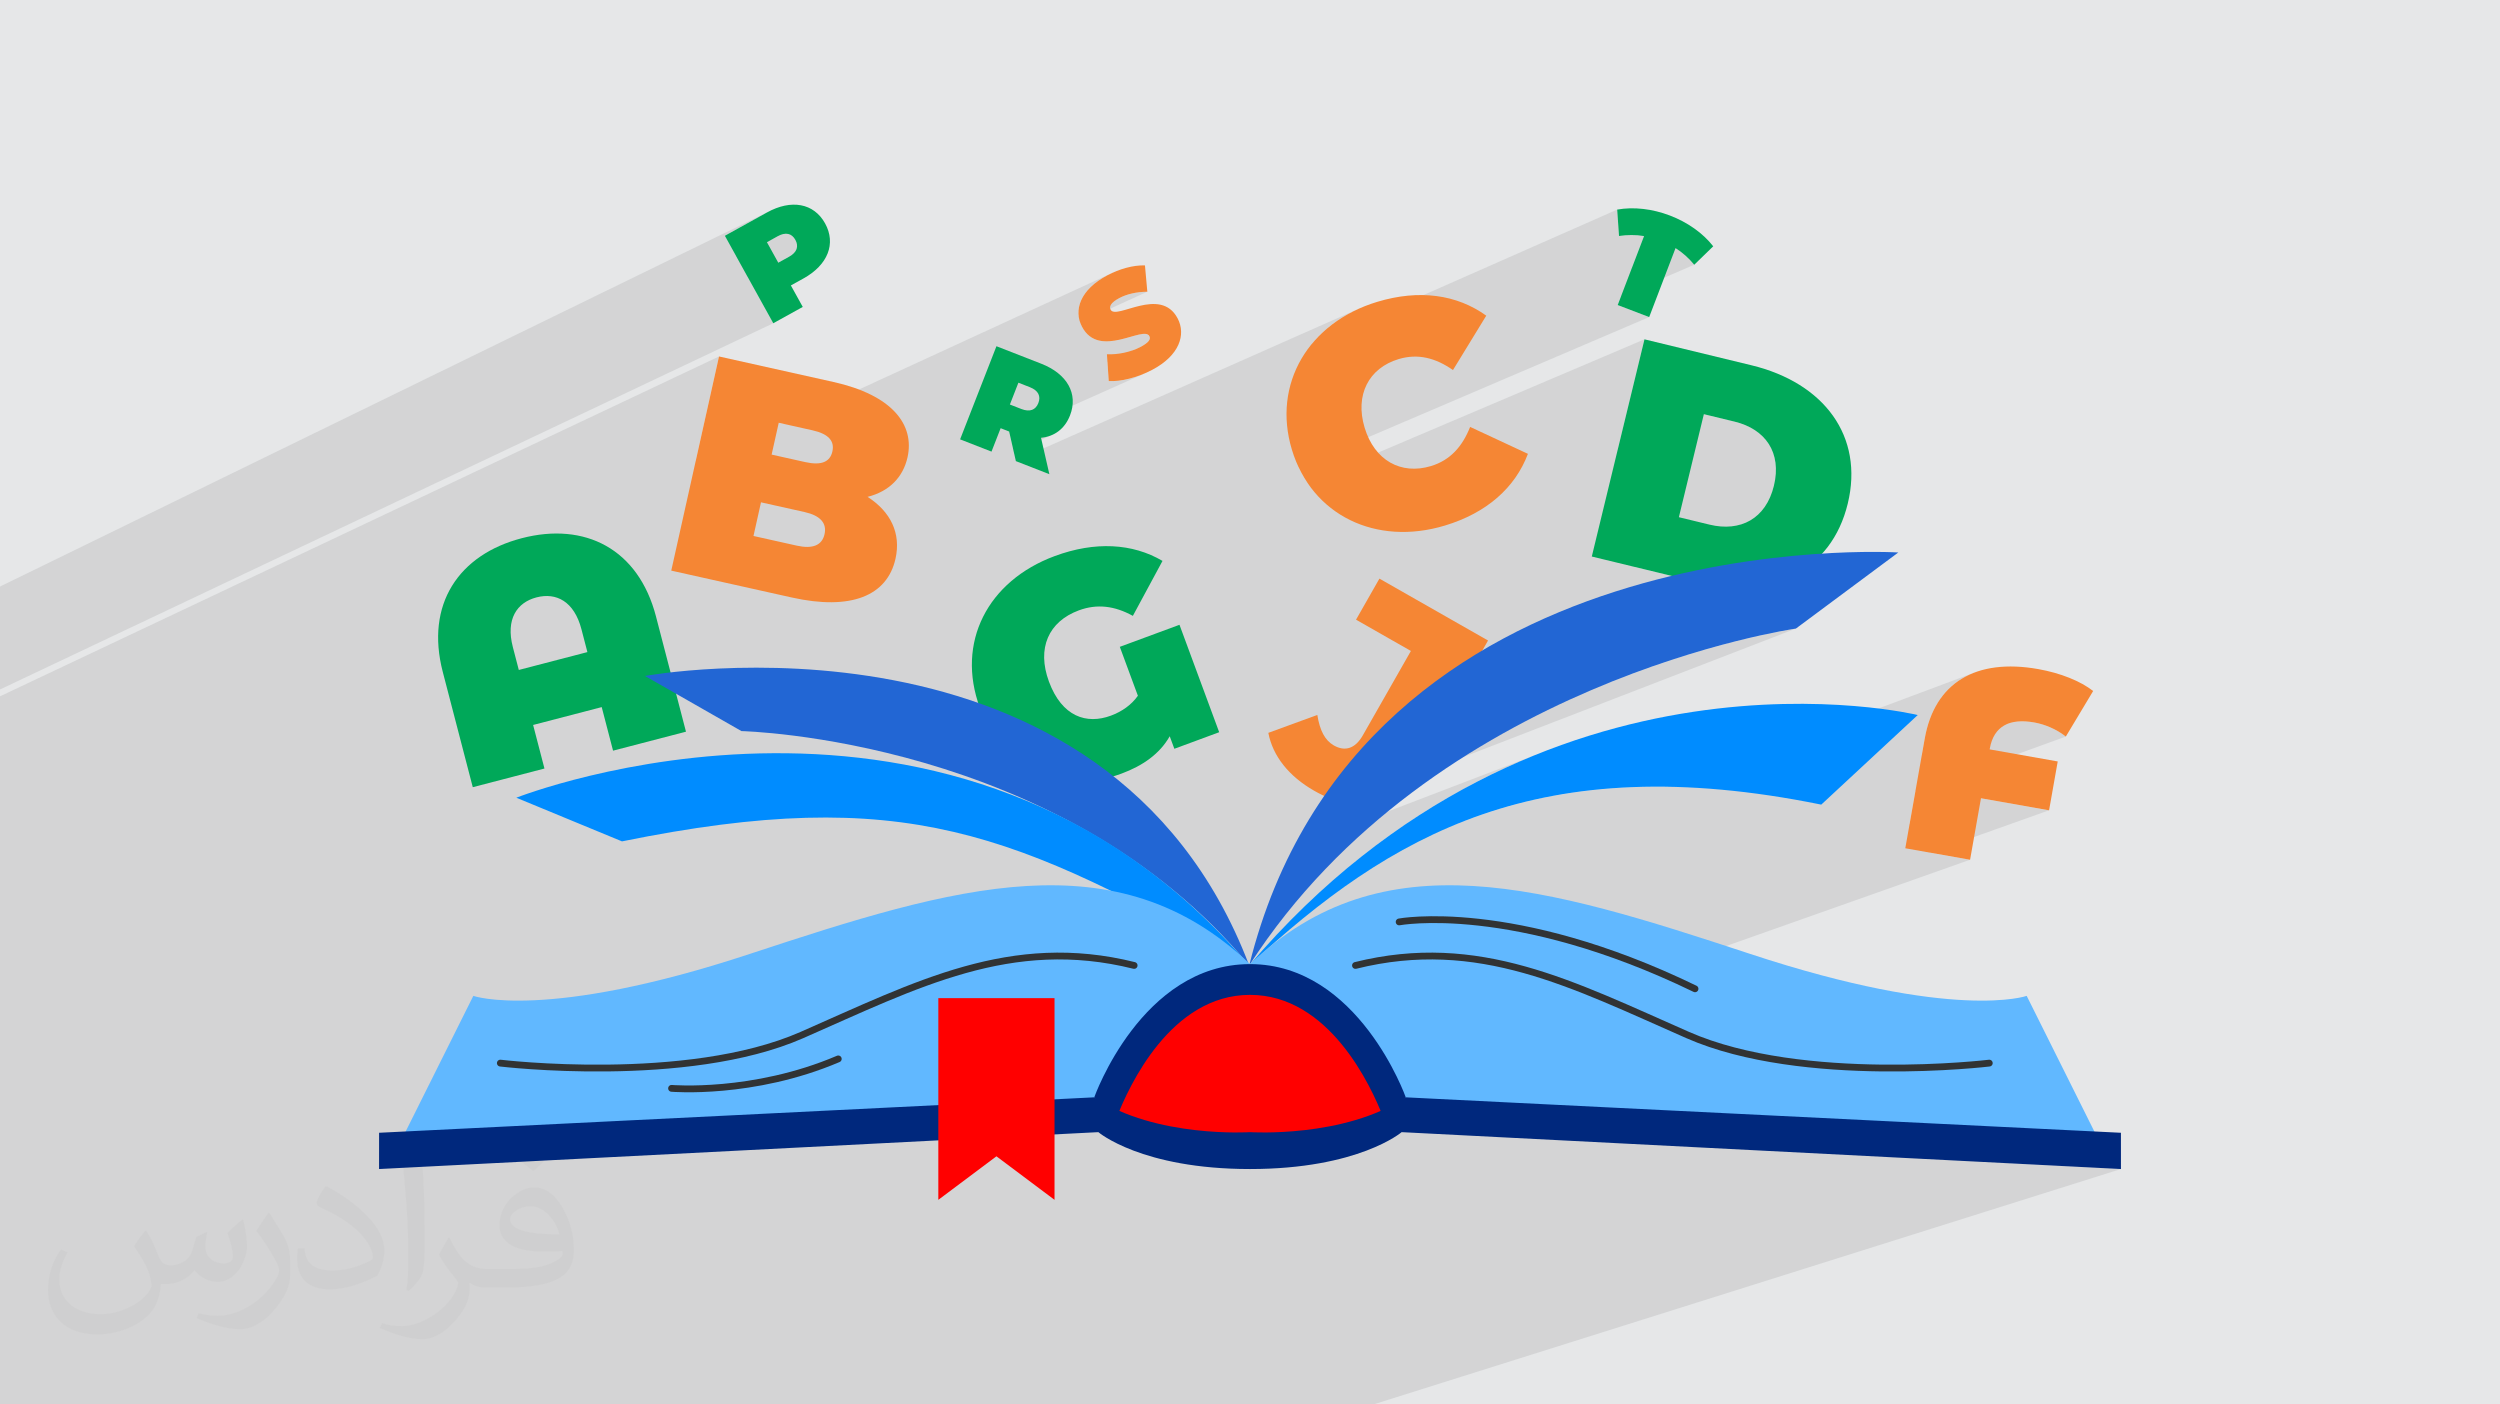 <?xml version="1.0" encoding="UTF-8"?>
<!DOCTYPE svg PUBLIC "-//W3C//DTD SVG 1.1//EN" "http://www.w3.org/Graphics/SVG/1.1/DTD/svg11.dtd">
<!-- Creator: CorelDRAW -->
<svg xmlns="http://www.w3.org/2000/svg" xml:space="preserve" width="94.192mm" height="52.917mm" version="1.1" style="shape-rendering:geometricPrecision; text-rendering:geometricPrecision; image-rendering:optimizeQuality; fill-rule:evenodd; clip-rule:evenodd"
viewBox="0 0 9419.16 5291.66"
 xmlns:xlink="http://www.w3.org/1999/xlink"
 xmlns:xodm="http://www.corel.com/coreldraw/odm/2003">
 <defs>
  <style type="text/css">
   <![CDATA[
    .str0 {stroke:red;stroke-width:7.62;stroke-miterlimit:22.926}
    .str1 {stroke:#313334;stroke-width:25.65;stroke-linecap:round;stroke-linejoin:round;stroke-miterlimit:22.926}
    .fil10 {fill:none;fill-rule:nonzero}
    .fil0 {fill:#E6E7E8}
    .fil4 {fill:#F58634;fill-rule:nonzero}
    .fil3 {fill:#00A859;fill-rule:nonzero}
    .fil8 {fill:#00287D;fill-rule:nonzero}
    .fil6 {fill:#008CFF;fill-rule:nonzero}
    .fil5 {fill:#2266D4;fill-rule:nonzero}
    .fil7 {fill:#61B8FF;fill-rule:nonzero}
    .fil9 {fill:red;fill-rule:nonzero}
    .fil2 {fill:#373435;fill-opacity:0.031}
    .fil1 {fill:#373435;fill-opacity:0.102}
   ]]>
  </style>
 </defs>
 <g id="Layer_x0020_1">
  <polygon class="fil0" points="-0,0 9419.16,0 9419.16,5291.66 -0,5291.66 "/>
  <path class="fil1" d="M445.52 5291.66l-84.2 0 -5.35 0 -104.65 0 -0.01 0 -0.01 0 -9.03 0 -74.52 0 -145.4 0 -22.35 0 0 -45.81 0 -59.47 0 -0.99 0 -2.65 0 -73.57 0 -39.86 0 -8.2 0 -2.3 0 -1.06 0 -17.33 0 -24.22 0 -35.28 0 -23.7 0 -31.88 0 -20.48 0 -44.98 0 -0.01 0 -32.44 0 -8.43 0 -6.65 0 -23.02 0 -39.97 0 -23.35 0 -63.83 0 -15.58 0 -41.81 0 -0.18 0 -3.83 0 -3.65 0 -4.45 0 -9.82 0 -36.78 0 -23.12 0 -7.86 0 -41.2 0 -60.04 0 -12.37 0 -28.99 0 -58.43 0 -33.95 0 -45.41 0 -2.88 0 -13.01 0 -20.42 0 -9.55 0 -0.01 0 -42.18 0 -41.02 0 -77.91 0 -14.22 0 -0.09 0 -57.75 0 -15.71 0 -26.35 0 -0.01 0 -52.65 0 -9.44 0 -13.22 0 -19.61 0 -17.85 0 -13.97 0 -0.01 0 -8.63 0 -5.2 0 -18.55 0 -3.89 0 -15.45 0 -60.11 0 -13.04 0 -11.73 0 -4.33 0 -1.47 0 -36.24 0 -0.62 0 -11.46 0 -33.96 0 -3.35 0 -34.23 0 -46.16 0 -41.57 0 -0.01 0 -4.18 0 -1.5 0 -12.55 0 -0.06 0 -0.62 0 -18.58 0 -6.19 0 -0.03 0 -0.41 0 -27.25 0 -17.54 0 -12.22 0 -2.59 0 -1.17 0 -6.9 0 -0.03 0 -19.46 0 -0.03 0 -4.1 0 -13.68 0 -0.41 0 -3.35 0 -4.04 0 -1.76 0 -3.92 0 -33.1 0 -0.32 0 -22.12 0 -3.4 0 -6.08 0 -20.91 0 -10.87 0 -11.56 0 -2.43 0 -15.03 0 -22.99 0 -37.27 0 -16.88 0 -21.27 0 -26.25 0 -0.79 0 -64.99 0 -0.47 0 -12.49 0 -0.02 0 -19.54 0 -302.01 2709.01 -1280.47 -87.86 394.01 312.85 -144.18 -0.01 0.03 20.25 4.51 1235.61 -568.88 -8.6 4.08 -8.47 4.31 -18.47 10.44 -16.68 10.94 -14.91 11.37 -13.17 11.75 -11.45 12.08 -9.78 12.33 -8.13 12.54 -6.5 12.68 -4.91 12.78 -3.35 12.8 -1.81 12.78 -0.31 12.7 0.98 10.52 163.77 -74.84 11.76 -4.73 12.34 -4.04 12.94 -3.36 13.53 -2.68 14.11 -1.98 14.72 -1.28 15.31 -0.57 -253.14 115.49 1.49 4.48 5.42 11.78 13.37 20.43 15.38 15.08 17.04 10.35 18.33 6.26 19.26 2.78 19.84 -0.05 20.05 -2.28 19.9 -3.87 19.4 -4.83 18.53 -5.18 17.3 -4.88 15.72 -3.97 13.77 -2.44 11.46 -0.26 8.79 2.52 5.76 5.95 1.58 4.35 0.16 4.5 -1.39 4.69 -3.05 4.9 -4.82 5.15 -6.72 5.43 -8.73 5.75 -10.86 6.1 -7.01 3.5 -7.25 3.28 -109.84 49.43 4.87 72.03 0.01 0.03 8.49 0.34 8.91 -0.09 9.28 -0.51 9.61 -0.93 9.91 -1.34 10.17 -1.73 10.38 -2.13 10.56 -2.52 10.69 -2.89 10.79 -3.26 10.84 -3.63 10.86 -3.98 10.84 -4.33 10.78 -4.67 -515.5 230.23 13.96 61.72 104.28 -46.35 18.39 -3.02 17.21 -5.21 -138.33 61.44 7.46 32.97 1292.88 -572.77 -21.7 10.32 -20.92 11.1 -20.13 11.88 -19.31 12.63 -18.49 13.35 -17.64 14.04 -16.78 14.72 -15.9 15.36 -15.01 15.99 -13.53 15.92 1152.54 -508.6 6.93 99.44 11.84 -1.52 11.78 -1.12 11.74 -0.68 11.72 -0.23 11.73 0.23 11.77 0.71 11.83 1.21 11.93 1.73 -44.36 116.09 162.98 -70.75 10.03 6.67 9.63 6.99 9.24 7.31 8.9 7.66 8.58 7.99 8.29 8.33 8.03 8.68 7.81 9.03 0.02 0 -275.9 118.99 -12.56 32.88 118.62 45.34 -1321.17 564.92 0.28 0.63 10.27 20.46 11.14 19.64 11.67 18.31 1270.06 -540.17 0.02 0 -101.02 416.49 324.74 -134.48 115.75 28.07 21.07 5.96 19.77 7.34 18.4 8.68 17 9.99 15.51 11.27 13.98 12.5 12.39 13.71 10.74 14.87 9.02 16.02 7.25 17.12 5.42 18.18 3.54 19.22 1.58 20.22 -0.42 21.19 -2.48 22.12 -4.61 23.01 -6.45 22.57 -7.93 20.8 -9.34 19.03 -10.67 17.25 -11.95 15.48 -13.15 13.68 -14.29 11.9 -15.36 10.11 -16.36 8.31 -417.93 167.21 240.65 58.36 25.5 5.71 25.21 4.68 24.88 3.66 24.54 2.64 24.17 1.64 23.79 0.63 23.38 -0.36 22.95 -1.36 22.5 -2.34 22.03 -3.32 21.54 -4.29 21.02 -5.26 20.49 -6.22 19.93 -7.18 -1573.01 616.73 -62.08 69.21 -80.96 104.8 -7.04 10.69 1075.48 -417.47 76.86 -29.74 74.09 -26.84 70.94 -24.07 67.41 -21.42 63.52 -18.9 59.25 -16.5 54.6 -14.24 49.57 -12.09 44.18 -10.07 38.42 -8.18 32.26 -6.41 25.75 -4.77 18.86 -3.25 11.58 -1.86 3.95 -0.59 -1700.51 656.61 2.48 0.57 13.79 2.45 13.62 1.69 13.42 0.95 13.23 0.19 13.04 -0.55 12.85 -1.32 12.65 -2.07 12.45 -2.83 12.25 -3.6 12.05 -4.36 -287.52 110.65 -37.33 67.3 905.16 -346.84 -106.5 46.24 -107.49 52.56 -108.16 59.24 -108.52 66.29 -108.55 73.7 -108.26 81.47 -28.97 24.11 420.55 -159.27 62.82 -22.95 64.38 -20.88 66.03 -18.72 67.76 -16.51 69.59 -14.22 71.49 -11.86 73.5 -9.43 75.58 -6.93 77.76 -4.37 80.02 -1.73 56.56 0.67 1147.4 -428.96 -15.08 6.46 -14.51 7.2 -13.93 7.94 -13.36 8.67 -12.78 9.41 -12.17 10.14 -11.58 10.87 -10.98 11.59 -10.36 12.32 -9.73 13.03 -9.11 13.74 -8.48 14.46 -7.83 15.16 -7.18 15.87 -6.53 16.57 -5.87 17.27 -5.19 17.96 -4.52 18.66 -3.83 19.34 -11.28 63.62 322.56 -118.37 12.03 -4.18 12.89 -3.02 13.73 -1.87 14.56 -0.74 15.34 0.36 16.13 1.46 16.89 2.53 7.07 1.37 7.23 1.62 7.36 1.88 7.46 2.14 7.56 2.4 7.61 2.66 7.65 2.92 7.67 3.18 7.65 3.44 7.63 3.7 7.56 3.96 7.49 4.23 7.39 4.49 7.26 4.75 7.11 5.02 6.94 5.28 -566.71 205.89 -21.87 123.38 268.92 -96.8 256.54 45.44 -448.19 159.56 150.58 26.7 -1184.68 419.01 22.63 9.51 62.07 27.67 63.63 30.01 -234.97 82.27 9.75 4.27 38.9 17.21 39.22 17.44 39.58 17.62 39.96 17.75 40.39 17.81 41.37 17.03 42.78 15.5 44 14.01 45.04 12.6 45.91 11.25 46.59 9.98 47.11 8.75 47.44 7.61 47.6 6.53 47.57 5.51 46.6 4.49 774.77 -260.96 -0.8 0.27 -773.96 260.69 0.76 0.07 46.99 3.67 46.44 2.85 45.7 2.09 44.78 1.41 43.7 0.78 42.42 0.23 40.98 -0.26 39.35 -0.69 37.55 -1.05 35.57 -1.35 33.41 -1.57 31.08 -1.73 28.55 -1.83 25.87 -1.87 22.99 -1.82 19.95 -1.73 16.71 -1.56 13.31 -1.33 9.73 -1.03 5.97 -0.66 2.03 -0.24 -861.21 284.97 41.26 2.09 117.99 5.56 116.82 5.04 114.72 4.41 111.64 3.68 107.63 2.86 102.66 1.94 96.75 0.92 89.87 -0.21 82.06 -1.42 73.29 -2.74 59.23 -3.88 143.12 -45.77 0.03 0.03 -142.99 45.73 4.18 -0.27 52.9 -5.67 41.28 -7.29 28.7 -9 -302.6 96.62 49.4 2.54 369.24 -117.71 0.01 0 -369.24 117.71 369.33 18.94 -2817.13 887.13 -394.46 0 -0.01 0 -52.67 0 -52.39 0 -0.1 0 -1066.39 0 -542.84 0 -0.01 0 -690.65 0 -47.02 0 -17.03 0 -27.33 0 -125.86 0 -2.27 0 -48.94 0 -69.94 0 -53.02 0 -10.98 0 -0.05 0 -0.04 0 -58.88 0 -132.17 0 -161.13 0 -187.82 0 -58.12 0 -58.11 0 -43.65 0 -68.58 0 -0.03 0 -50.3 0 -35.13 0 -91.82 0 -97.24 0 -72.62 0 -125.29 0 -51.18 0 -83.84 0 -73.67 0 -57.81 0 -0.01 0 -18.96 0zm-445.52 -2693.94l0 -197.87 0 -2.67 0 -47.01 0 -7.12 0 -34.16 0 -89.2 0 -9.47 0 -0.35 2906.79 -1418.1 -17.13 8.75 -158.65 87.81 42.85 77.4 156.17 -75.62 11.09 -5.26 10.34 -3.14 9.56 -1.07 8.77 0.91 7.96 2.84 7.13 4.68 6.28 6.46 1.45 2.18 116.04 -56.04 0.01 0 -116.05 56.05 3.97 5.98 4.05 8.94 2.15 8.76 0.19 8.53 -1.82 8.24 -3.88 7.92 -5.99 7.53 -8.14 7.1 -10.36 6.61 -40.49 22.43 -114.62 55.12 95.76 172.99 -2913.43 1379.85z"/>
  <path class="fil2" d="M550.85 4636.82c17.98,27.25 29.64,53.44 41.02,82.55 8.46,16.94 12.95,48.16 52.65,48.16 11.63,0 28.32,-3.43 43.13,-11.63 16.66,-8.74 29.36,-21.97 35.99,-42.06l15.87 -53.44 38.63 -19.05 2.64 2.64c-5.28,20.12 -6.6,39.42 -6.6,54.51 0,44.7 38.63,61.65 69.32,61.65 17.98,0 34.14,-8.74 34.14,-25.15 0,-21.16 -8.99,-57.15 -20.65,-89.43 17.98,-17.98 35.99,-35.99 56.62,-50.55l3.17 1.6c8.99,38.1 14.02,75.67 14.02,100.81 0,24.61 -10.85,51.87 -19.84,69.6 -18.52,34.92 -51.33,62.71 -91.01,62.71 -30.15,0 -63.75,-15.09 -86.79,-43.13l-1.32 0c-21.69,27 -55.3,51.33 -109.02,51.33l-16.66 0c-2.64,35.46 -10.31,60.58 -21.97,83.08 -32,62.43 -127,106.63 -216.43,106.63 -124.36,0 -186.79,-71.7 -186.79,-167.21 0,-59 19.3,-113.77 48.95,-152.65l24.33 10.06c-18.52,35.46 -30.96,68.78 -30.96,101.6 0,89.43 72.77,132.03 156.64,132.03 77.8,0 174.09,-49.48 191.57,-106.88 -6.6,-62.71 -30.15,-92.07 -66.14,-149.22 10.85,-19.05 24.87,-38.1 42.34,-58.47l3.17 0 0 0 0 0 -0.02 -0.09zm1434.31 -336.55c26.19,16.41 51.87,35.71 76.99,57.94 -14.02,19.84 -31.5,37.85 -53.19,53.72 -25.15,-20.37 -50.27,-37.85 -75.95,-56.36 17.45,-19.58 34.67,-38.35 52.12,-55.3l0 0 0 0 0 0 0 0 0 0 0.03 0zm13.49 244.48c-42.34,0 -76.99,27.79 -76.99,48.41 0,44.2 84.66,57.94 186,57.4 -12.7,-51.87 -57.15,-105.84 -109.02,-105.84l0.01 0.03zm-95 236.55c55.04,0 103.2,-1.6 139.95,-10.85 41.02,-10.31 75.67,-30.96 75.67,-45.24 0,-3.71 0,-8.2 -1.32,-11.91 -23.01,2.11 -49.48,2.11 -72.49,2.11 -74.6,0 -131.75,-16.94 -154.25,-58.75 -5.56,-11.63 -9.52,-24.61 -9.52,-39.42 0,-40.49 17.45,-79.91 48.16,-107.16 25.65,-22.48 53.97,-36.5 82.8,-36.5 52.12,0 93.65,41.81 122.76,107.7 15.87,35.99 26.72,77.52 26.72,129.92 0,34.92 -9.52,64.29 -31.22,85.98 -40.49,39.17 -115.09,53.97 -229.39,53.97l-51.87 0 0 0 -13.49 0c-28.32,0 -48.69,-5.03 -64.82,-17.45l-2.64 0c0.79,6.6 1.32,12.95 1.32,19.05 0,25.65 -8.46,58.47 -25.65,84.66 -50.8,75.41 -105.84,108.2 -153.47,108.2 -48.16,0 -107.16,-18.52 -160.35,-42.6l9.52 -18.52c17.2,7.14 41.02,11.91 73.81,11.91 85.98,0 198.96,-82.55 212.98,-163.25 -3.17,-6.6 -8.99,-15.34 -17.2,-24.61 -25.15,-29.9 -41.02,-54.76 -55.83,-80.95 12.7,-25.15 24.33,-45.24 35.18,-63.5l4.5 -0.53c36.78,74.88 70.1,117.73 144.45,117.73l11.63 0 0 0 53.97 0 0 0 0 0 0 0 0 0 0 0 0.09 0.01zm-372.54 79.12c6.35,-34.39 6.88,-73.02 6.88,-109.02l0 -53.44c0,-99.75 -12.7,-244.73 -23.01,-339.19 17.98,-19.3 43.13,-42.06 62.97,-57.4l5.82 1.6c13.49,118.8 16.66,256.39 16.66,383.64 0,33.35 -1.32,65.89 -4.5,89.69 -1.85,30.15 -19.3,52.91 -56.62,87.83l-8.2 -3.71zm-383.38 -157.43c1.85,46.84 24.87,83.62 105.31,83.62 50.01,0 92.33,-12.95 139.17,-35.18 8.46,-3.71 12.95,-8.74 12.95,-12.95 0,-29.36 -22.48,-68.25 -60.32,-103.71 -36.78,-33.35 -85.47,-62.71 -130.96,-82.3 -15.62,-6.6 -20.65,-13.49 -20.65,-20.12 0,-13.49 17.98,-41.81 32.82,-62.18l5.03 -0.53c52.12,27.25 110.34,67.74 153.47,112.7 39.17,41.53 63.5,83.62 63.5,129.39 0,33.86 -10.31,65.61 -27,95.25 -57.15,28.83 -118.01,50.8 -178.33,50.8 -73.28,0 -123.29,-34.39 -123.29,-115.09 0,-8.74 0,-22.22 3.17,-39.7l25.15 0 0 0 0 0 0 0 0 0 0 0 -0.02 0zm-132.57 -133.1l45.52 73.56c16.66,27.25 32.28,56.9 32.28,103.71l0 59.79c0,48.41 -30.96,100.28 -80.95,151.61 -39.17,34.67 -73.81,49.48 -105.84,49.48 -47.62,0 -102.13,-14.81 -165.1,-41.81l7.14 -18.52c19.84,5.28 42.85,9.78 71.17,9.78 90.5,-0.53 183.08,-66.67 225.42,-147.37 5.03,-9.27 6.88,-17.98 6.88,-24.08 0,-9.27 -5.03,-19.58 -8.99,-28.83 -23.01,-43.38 -48.69,-83.08 -76.99,-119.86 14.81,-23.29 29.64,-45.77 45.77,-68l3.71 0.53 0 0 0 0 0 0 0 0 0 0 -0.02 0.01z"/>
  <path class="fil3" d="M2213.1 2456.86l-22.43 -86.13c-27.28,-104.77 -94.72,-139.42 -169.21,-120.04 -74.5,19.41 -116.51,82.55 -89.23,187.3l22.43 86.16 258.44 -67.28 0 -0.01zm258.39 -134.37l113.03 434.24 -274.75 71.53 -42.72 -164.13 -258.44 67.28 42.72 164.16 -270.08 70.31 -113.03 -434.24c-66.37,-254.97 60.2,-442.06 297.69,-503.89 237.49,-61.82 439.24,39.8 505.61,294.79l-0.03 -0.05z"/>
  <path class="fil4" d="M3106.62 2012.51c9.25,-41.5 -15.82,-70.08 -75.77,-83.44l-163.68 -36.5 -28.27 126.8 163.68 36.5c59.94,13.36 94.79,-1.85 104.04,-43.33l0 -0.03zm-172.62 -419.66l-26.75 119.89 126.82 28.3c61.09,13.61 93.37,-0.97 102.11,-40.16 8.74,-39.19 -14.3,-66.12 -75.39,-79.73l-126.8 -28.27 0.01 -0.03zm440.03 511.94c-31.34,140.64 -168.33,196.01 -390.8,146.38l-454.15 -101.27 179.93 -806.88 431.09 96.11c222.48,49.61 306.4,161.49 279.17,283.69 -16.71,74.93 -68.63,128.68 -150.62,149.15 86.82,55.65 126.72,137.16 105.38,232.82z"/>
  <path class="fil4" d="M4867.36 1694.07c-74.65,-247.65 62.94,-478.84 322.1,-557 157.78,-47.57 299.54,-27.48 410.26,52.22l-125.43 204.93c-65.28,-45.64 -132.13,-63.2 -204.7,-41.3 -112.88,34.01 -165.28,135.25 -128.12,258.5 37.16,123.24 136.78,178.64 249.68,144.63 72.54,-21.87 118.59,-73.46 147.75,-147.57l217.8 101.42c-48.21,127.63 -155.24,222.73 -313.03,270.28 -259.16,78.13 -501.65,-38.48 -576.3,-286.11l-0.01 0z"/>
  <path class="fil3" d="M6441.14 1976.67c115.75,28.09 211.96,-21.64 242.32,-146.74 30.35,-125.07 -32.44,-213.33 -148.16,-241.4l-115.75 -28.07 -94.13 388.14 115.72 28.07zm-245.33 -698.22l403.35 97.82c273.56,66.34 424.08,267.49 362.56,521.18 -61.52,253.7 -287.48,363.55 -561.04,297.18l-403.35 -97.82 198.5 -818.36 -0.02 0z"/>
  <path class="fil4" d="M7496.87 2820.31l-0.56 3.1 256.51 45.47 -32.61 184.1 -256.54 -45.44 -41.07 231.7 -244.09 -43.28 73.33 -413.72c37.21,-209.98 192.38,-303.05 427.2,-261.42 84.81,15.01 159.46,45.34 207.26,82.6l-102.97 171.65c-36.5,-28.88 -81.38,-46.43 -118.64,-53.04 -92.05,-16.33 -152.6,12.42 -167.82,98.27l0 0.01z"/>
  <path class="fil3" d="M4219.04 2437.07l224.87 -83.08 149.58 404.75 -168.91 62.43 -17.42 -47.17c-37.82,66.34 -101.12,110.92 -182.27,140.89 -213.92,79.07 -439.37,5.31 -533.02,-248.08 -90.78,-245.72 28.98,-478.23 282.35,-571.86 151.38,-55.93 292.58,-48.29 405.74,18.36l-111.71 207.09c-68.96,-38.1 -135.41,-45.95 -203.43,-20.8 -114.07,42.16 -159.31,142.39 -112.7,268.53 49.05,132.71 142.11,161.92 233.17,128.27 42.77,-15.8 78.23,-41.35 101.9,-75.06l-68.1 -184.28 -0.05 0.01z"/>
  <path class="fil4" d="M4778.59 2761.12l184.63 -67.46c9.37,58.29 28.4,95.58 62.28,114.91 42.57,24.26 80.87,11.58 109.09,-37.97l181.23 -318.01 -206.78 -117.83 88.14 -154.69 409.24 233.2 -262.41 460.53c-95.07,166.83 -229.36,198.5 -392.71,105.41 -94.72,-53.97 -155.96,-130.3 -172.67,-218.11l-0.04 0.02z"/>
  <path class="fil3" d="M2996.58 903.7c-13.28,-24 -35.97,-30.53 -66.55,-13.59l-40.49 22.43 42.75 77.22 40.49 -22.43c30.61,-16.94 37.11,-39.6 23.8,-63.63zm112.07 -62.03c42.21,76.28 10.41,156.59 -81.38,207.42l-47.55 26.31 44.81 80.98 -111.1 61.49 -182.42 -329.54 158.65 -87.81c91.82,-50.8 176.76,-35.1 219,41.15l-0.01 0z"/>
  <path class="fil3" d="M3880.07 1458.69l-43.1 -16.81 -32.08 82.22 43.1 16.81c32.59,12.73 54.18,3.25 64.16,-22.33 9.98,-25.58 0.51,-47.17 -32.08,-59.89zm-77.92 167.13l-32.08 -12.55 -34.44 88.24 -118.29 -46.18 136.93 -350.9 168.91 65.94c97.76,38.15 139.95,113.54 108.28,194.74 -19.76,50.62 -58.7,79.35 -109.22,84.45l31.42 137.03 -126.34 -49.3 -25.22 -111.48 0.05 0.01z"/>
  <path class="fil4" d="M4177.38 1435.6l-6.83 -100.94c41.2,2.06 89.38,-8.05 126.06,-27.3 31.9,-16.76 39.85,-29.44 33.83,-40.87 -22.02,-41.94 -188.62,88.72 -253.9,-35.61 -32.54,-61.9 -7.14,-139.7 96.24,-193.98 44.78,-23.52 96.01,-38.25 141.02,-37.01l8.97 99.24c-41.63,0.58 -76.86,8.76 -105.89,24.03 -32.87,17.27 -38.35,32.31 -32.36,43.74 21.03,40.03 187.86,-90.17 252.43,32.74 32.03,60.96 7.14,139.67 -96.24,193.98 -55.73,29.29 -119.2,44.98 -163.32,42.01l-0.01 -0.03z"/>
  <path class="fil3" d="M6383.38 997.45c-20.55,-24.56 -43.18,-45.31 -70.51,-62.66l-99.31 259.87 -118.62 -45.34 99.31 -259.87c-31.95,-5.31 -62.64,-4.93 -94.34,-0.33l-6.93 -99.44c62.48,-11.25 132.97,-2.77 198.81,22.4 65.86,25.17 124.03,65.84 163.09,115.9l-71.48 69.47 -0.02 0z"/>
  <path class="fil5" d="M2430.04 2546.8c0,0 1739.85,-320.27 2276.52,1090.65 -709.79,-856.97 -1912.97,-882.93 -1912.97,-882.93l-363.55 -207.75 0 0.03z"/>
  <path class="fil6" d="M1945.3 3005.55l398.17 164.46c1064.69,-216.38 1480.18,-34.62 2363.08,467.44 -1099.3,-1289.76 -2761.25,-631.9 -2761.25,-631.9z"/>
  <path class="fil5" d="M7152.19 2081.55c0,0 -2027.48,-126.29 -2445.64,1555.9 691.57,-1074.39 2059.69,-1269.16 2059.69,-1269.16l385.95 -286.74z"/>
  <path class="fil6" d="M7225.42 2693.94l-363.55 337.59c-1064.69,-216.41 -1622.4,113.06 -2155.34,605.94 1099.31,-1289.76 2518.89,-943.51 2518.89,-943.51l0 -0.02z"/>
  <path class="fil7" d="M1528.41 4262.93l254.94 -510.82c0,0 270.23,96.52 1042.34,-158.29 772.11,-254.79 1382.06,-440.11 1883.93,38.61 0,370.61 0,702.61 0,702.61l-694.88 -122.61c0,0 -2559.28,196.72 -2486.3,50.47l-0.03 0.03z"/>
  <path class="fil7" d="M7890.8 4262.93l-254.94 -510.82c0,0 -270.23,96.52 -1042.34,-158.29 -772.11,-254.79 -1382.06,-440.11 -1883.94,38.61 0,370.61 0,702.61 0,702.61l694.89 -122.61c0,0 2559.28,196.72 2486.3,50.47l0.03 0.03z"/>
  <path class="fil8" d="M5296.39 4134.3c0,0 -177.6,-501.88 -586.79,-501.88 -409.21,0 -586.78,501.88 -586.78,501.88 0,0 24.79,36.37 87.86,78.16 46.38,-120.09 203.78,-460.35 498.95,-460.35 295.15,0 452.58,340.26 498.96,460.35 63.07,-41.76 87.86,-78.16 87.86,-78.16l-0.06 0z"/>
  <path class="fil9 str0" d="M4709.6 3752.11c-295.14,0 -452.57,340.26 -498.95,460.35 85.09,56.36 240.03,122.61 498.95,122.61 258.9,0 413.84,-66.22 498.96,-122.61 -46.38,-120.09 -203.81,-460.35 -498.96,-460.35z"/>
  <path class="fil8" d="M7990.92 4267.88c0,0 -2702.25,-133.58 -2694.53,-133.58 -231.62,154.41 -586.79,131.27 -586.79,131.27 0,0 -355.16,23.14 -586.78,-131.27 7.72,0 -2694.53,133.58 -2694.53,133.58l-0.13 136.65 2710.08 -138.99c0,0 162.15,138.99 571.34,138.99 409.22,0 571.35,-138.99 571.35,-138.99l2710.08 138.99 -0.1 -136.65 0.01 0z"/>
  <polygon class="fil9" points="3535.29,3760.74 3535.29,4520.58 3754.22,4356.55 3973.11,4520.58 3973.11,3760.74 "/>
  <path class="fil10 str1" d="M1885.08 4005.45c0,0 702.64,84.53 1135.86,-105.64 433.22,-190.2 788.24,-377.98 1252.09,-262.33"/>
  <path class="fil10 str1" d="M7494.94 4005.45c0,0 -702.64,84.53 -1135.86,-105.64 -433.2,-190.2 -788.24,-377.98 -1252.07,-262.33"/>
  <path class="fil10 str1" d="M2530.19 4100.54c0,0 305.87,26.42 628.12,-110.95"/>
  <path class="fil10 str1" d="M5271.52 3473.47c0,0 427.91,-80.87 1114.73,251.97"/>
 </g>
</svg>
